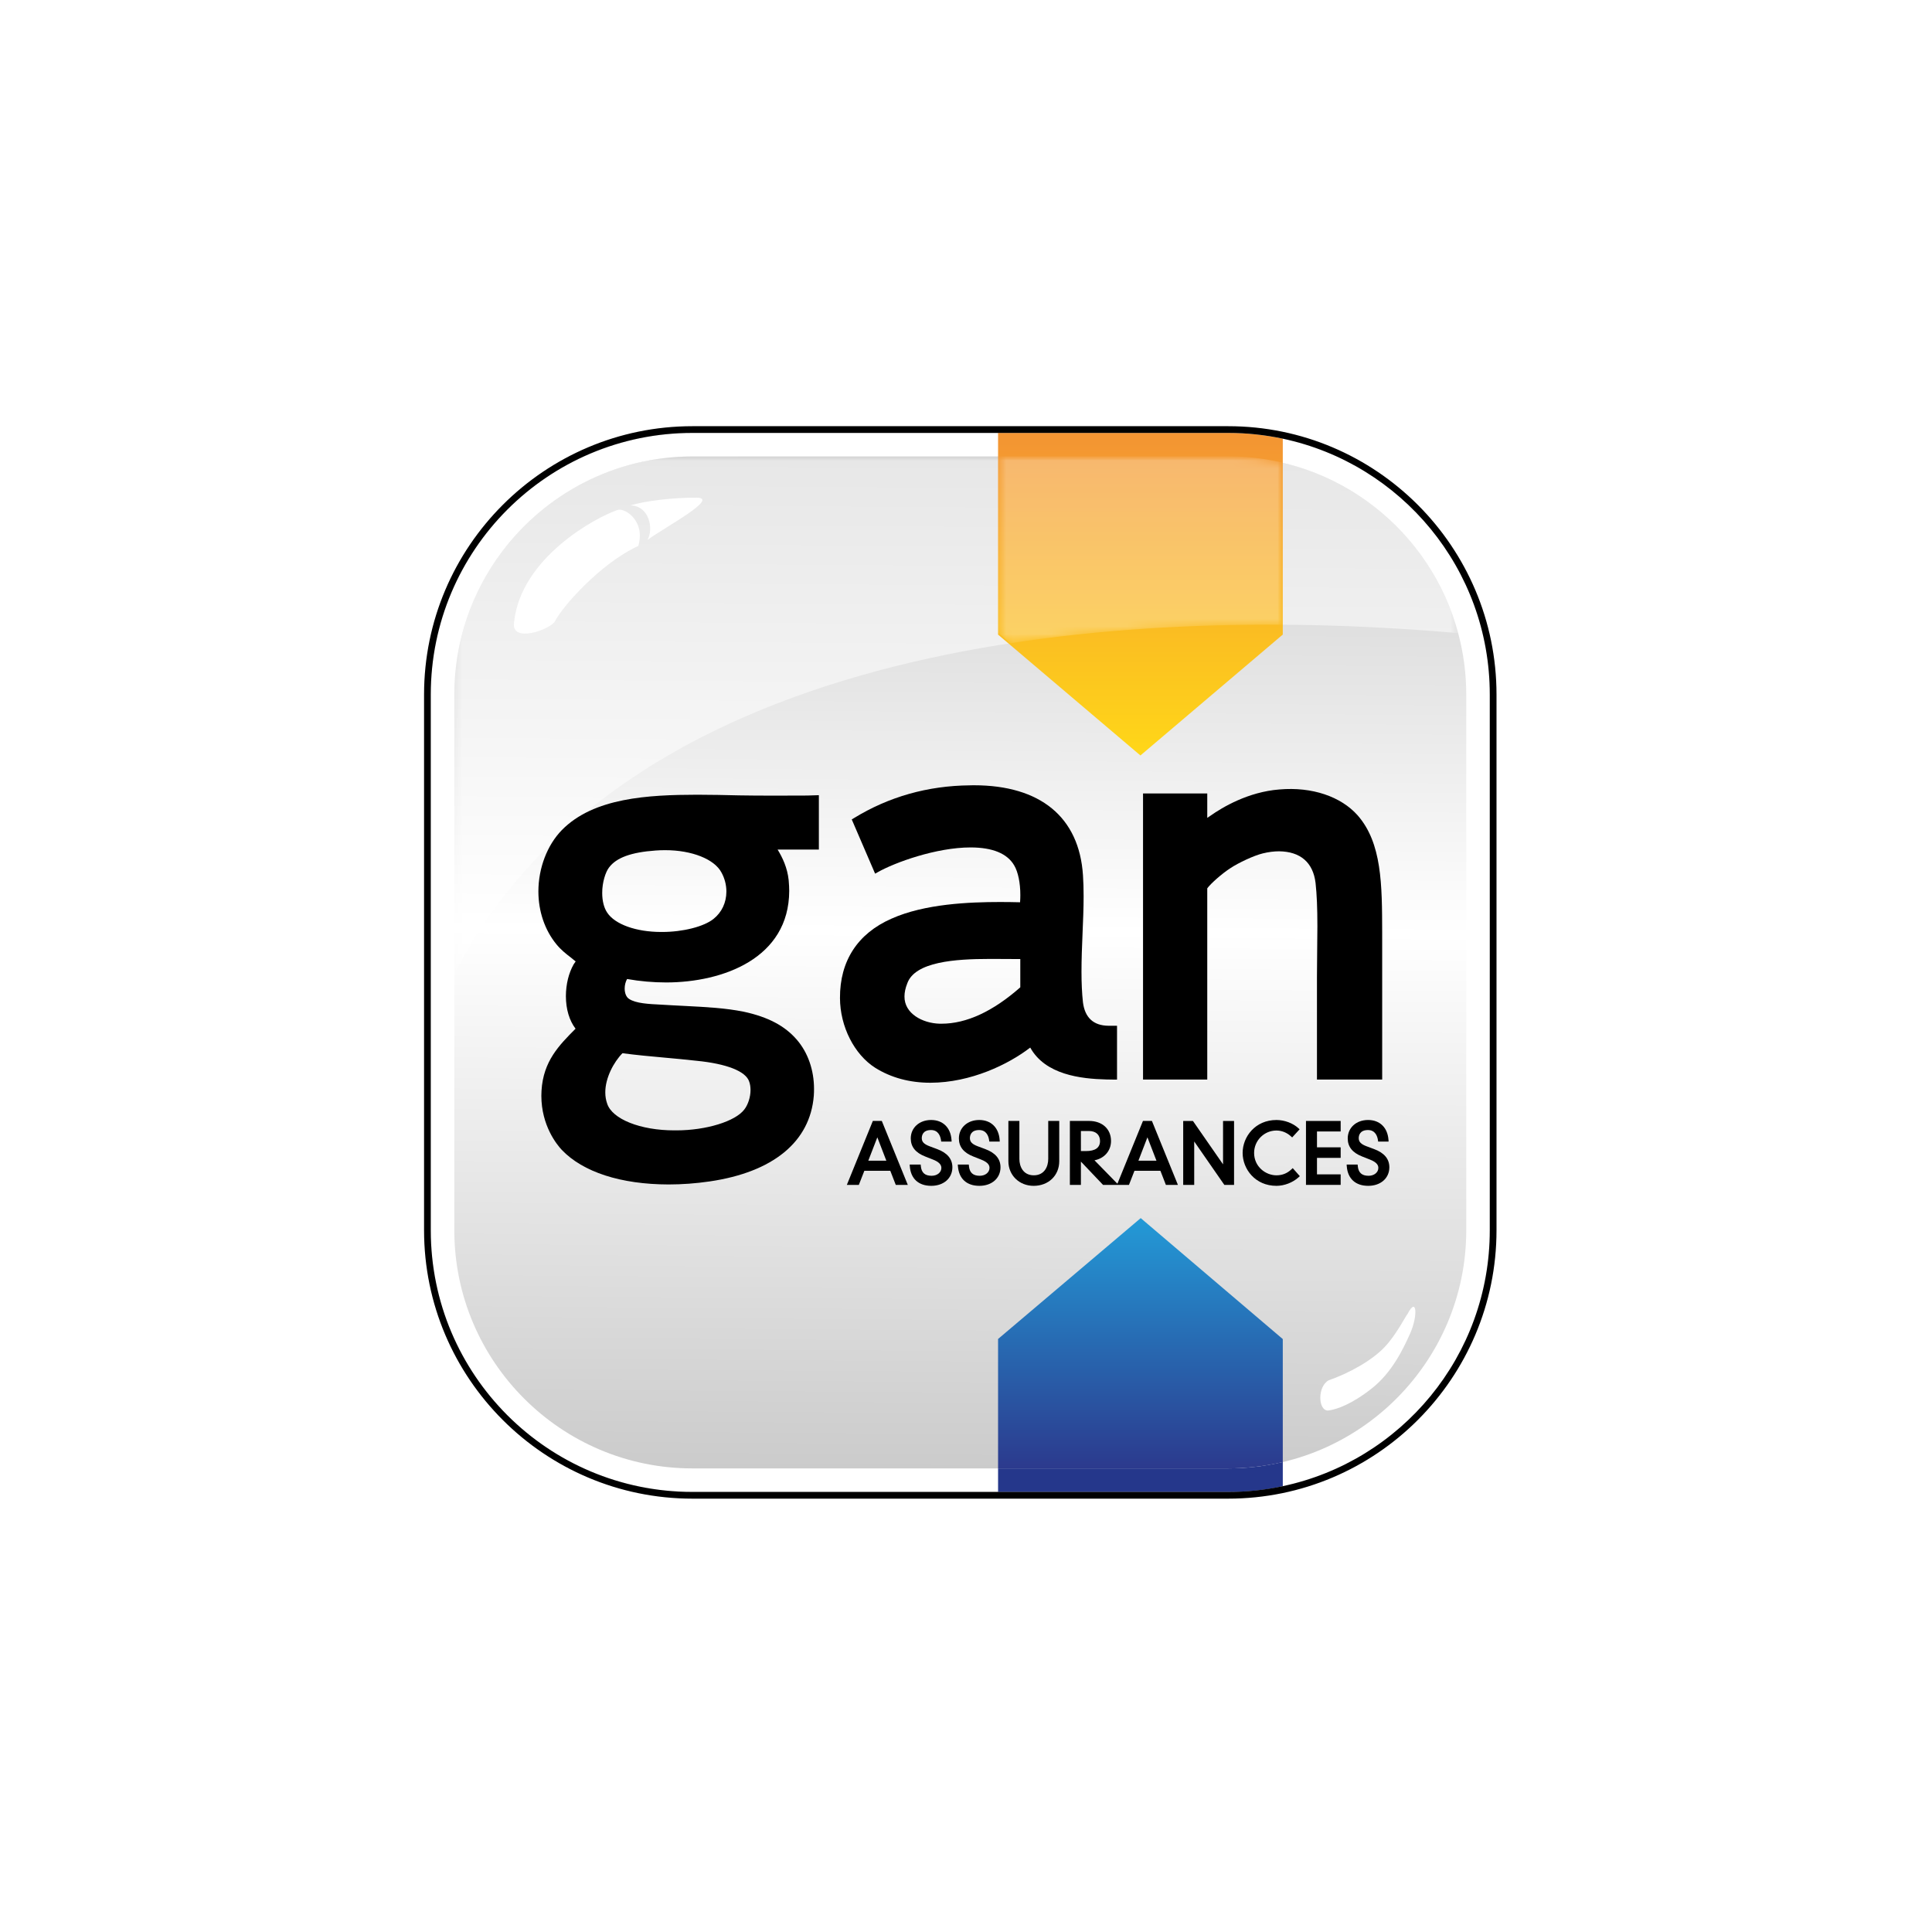 <?xml version="1.0" encoding="UTF-8"?>
<svg width="256px" height="256px" viewBox="0 0 256 256" version="1.1" xmlns="http://www.w3.org/2000/svg" xmlns:xlink="http://www.w3.org/1999/xlink" style="background: #FFFFFF;">
    <!-- Generator: Sketch 60 (88103) - https://sketch.com -->
    <title>Companies/INS/Large/GAN</title>
    <desc>Created with Sketch.</desc>
    <defs>
        <linearGradient x1="50.001%" y1="123.146%" x2="49.036%" y2="-21.7%" id="linearGradient-1">
            <stop stop-color="#B3B3B3" offset="0%"></stop>
            <stop stop-color="#FFFFFF" offset="48.449%"></stop>
            <stop stop-color="#B3B3B3" offset="100%"></stop>
        </linearGradient>
        <polygon id="path-2" points="0.513 69.102 133.521 69.102 133.521 0.485 0.513 0.485"></polygon>
        <polygon id="path-4" points="0.513 0.485 133.521 0.485 133.521 69.102 0.513 69.102"></polygon>
        <linearGradient x1="50.003%" y1="99.996%" x2="50.003%" y2="-0.003%" id="linearGradient-6">
            <stop stop-color="#239AD7" offset="0%"></stop>
            <stop stop-color="#2C378B" offset="94.161%"></stop>
            <stop stop-color="#2C378B" offset="100%"></stop>
        </linearGradient>
        <linearGradient x1="50.001%" y1="-0.001%" x2="50.001%" y2="100%" id="linearGradient-7">
            <stop stop-color="#FFFFFF" offset="0%"></stop>
            <stop stop-color="#FFFFFF" offset="100%"></stop>
        </linearGradient>
        <linearGradient x1="50.003%" y1="-0.003%" x2="50.003%" y2="99.999%" id="linearGradient-8">
            <stop stop-color="#FFD718" offset="0%"></stop>
            <stop stop-color="#F39433" offset="100%"></stop>
        </linearGradient>
        <polygon id="path-9" points="0.452 25.058 38.181 25.058 38.181 0.285 0.452 0.285"></polygon>
        <path d="M0.452,25.058 L0.452,1.687 C0.452,1.687 1.738,0.627 2.037,0.285 L2.037,0.285 C13.857,2.107 26.111,2.828 38.179,2.742 L38.179,2.742 L38.179,24.213 C35.856,24.762 33.434,25.058 30.944,25.058 L30.944,25.058 L0.452,25.058 Z" id="path-11"></path>
        <polygon id="path-13" points="0.128 51459.078 51462.086 51459.078 51462.086 0.044 0.128 0.044"></polygon>
        <polygon id="path-15" points="26019.723 26014.802 26057.453 26014.802 26057.453 25990.03 26019.723 25990.03"></polygon>
        <linearGradient x1="50.003%" y1="0.002%" x2="50.003%" y2="100.003%" id="linearGradient-17">
            <stop stop-color="#FFFFFF" offset="0%"></stop>
            <stop stop-color="#FFFFFF" offset="100%"></stop>
        </linearGradient>
    </defs>
    <g id="Companies/INS/Large/GAN" stroke="none" stroke-width="1" fill="none" fill-rule="evenodd">
        <rect fill="#FFFFFF" x="0" y="0" width="256" height="256"></rect>
        <g id="Logo_Gan_2010" transform="translate(56, 56)">
            <g id="g18" transform="translate(71.645, 71.569) scale(-1, 1) rotate(-180) translate(-71.645, -71.569) translate(0.145, 0.069)">
                <path d="M35.601,141.705 C16.455,141.705 0.934,126.182 0.934,107.035 L0.934,107.035 L0.934,36.052 C0.934,16.901 16.455,1.381 35.601,1.381 L35.601,1.381 L106.596,1.381 C125.739,1.381 141.258,16.901 141.258,36.052 L141.258,36.052 L141.258,107.035 C141.258,126.182 125.739,141.705 106.596,141.705 L106.596,141.705 L35.601,141.705 Z" id="path148" fill="url(#linearGradient-1)" fill-rule="nonzero"></path>
                <g id="g180" transform="translate(3.554, 69.5)">
                    <g id="g178-Clipped">
                        <mask id="mask-3" fill="white">
                            <use xlink:href="#path-2"></use>
                        </mask>
                        <g id="path162"></g>
                        <g id="g178" opacity="0.5" mask="url(#mask-3)">
                            <g id="g176">
                                <g id="g174-Clipped">
                                    <mask id="mask-5" fill="white">
                                        <use xlink:href="#path-4"></use>
                                    </mask>
                                    <g id="path166"></g>
                                    <g id="g174" mask="url(#mask-5)" fill="#FFFFFF" fill-rule="nonzero">
                                        <g id="g172" transform="translate(0.511, 0.485)">
                                            <path d="M0,0 C21.719,42.394 82.936,49.585 133.011,45.19 C129.418,58.662 117.116,68.617 102.532,68.617 L31.537,68.617 C21.229,68.617 12.063,63.649 6.303,55.982 C2.255,50.586 0,44.106 0,36.985 L0,0 Z" id="path170"></path>
                                        </g>
                                    </g>
                                </g>
                            </g>
                        </g>
                    </g>
                </g>
                <path d="M130.37,24.98 C130.117,24.7 128.936,22.326 127.442,20.703 C127.359,20.345 127.324,20.356 127.442,20.703 C125.725,18.798 122.477,17.054 119.923,16.179 C118.386,15.372 118.496,12.086 119.855,12.17 C120.994,12.301 123.012,13.036 125.623,15.095 C128.231,17.154 129.711,20.138 130.71,22.388 C131.754,24.751 131.59,27.337 130.37,24.98" id="path196" fill="#FFFFFF" fill-rule="nonzero"></path>
                <path d="M25.68,131.497 C22.867,130.539 12.888,125.224 11.97,116.631 C11.515,113.73 16.866,115.687 17.409,116.777 C18.324,118.615 23.384,124.414 28.428,126.726 C29.415,130.028 26.646,131.826 25.68,131.497" id="path200" fill="#FFFFFF" fill-rule="nonzero"></path>
                <path d="M27.372,132.1 C29.434,132.713 33.062,133.147 36.184,133.122 C39.303,133.093 31.681,129.064 29.652,127.522 C30.467,128.954 29.934,132.059 27.372,132.1" id="path204" fill="#FFFFFF" fill-rule="nonzero"></path>
                <g id="g216" transform="translate(75.652, 1.083)" fill="url(#linearGradient-6)" fill-rule="nonzero">
                    <path d="M0.452,20.565 L0.452,0.298 L30.944,0.298 C33.429,0.298 35.845,0.565 38.179,1.06 L38.179,1.06 L38.179,20.552 L19.353,36.581 L0.452,20.565 Z" id="path226"></path>
                </g>
                <g id="g270-Clipped" transform="translate(0, 0.947)" fill="url(#linearGradient-7)" fill-rule="nonzero">
                    <g id="g270" transform="translate(0.863, 0.136)">
                        <g id="g272">
                            <path d="M34.739,140.622 C15.593,140.622 0.072,125.099 0.072,105.951 L0.072,105.951 L0.072,34.969 C0.072,15.818 15.593,0.298 34.739,0.298 L34.739,0.298 L105.733,0.298 C124.877,0.298 140.395,15.818 140.395,34.969 L140.395,34.969 L140.395,105.951 C140.395,125.099 124.877,140.622 105.733,140.622 L105.733,140.622 L34.739,140.622 Z M3.191,34.969 L3.191,105.951 C3.191,113.045 5.543,119.593 9.507,124.868 L9.507,124.868 C15.267,132.535 24.434,137.503 34.739,137.503 L34.739,137.503 L105.733,137.503 C120.32,137.503 132.62,127.545 136.213,114.076 L136.213,114.076 C136.904,111.482 137.279,108.761 137.279,105.951 L137.279,105.951 L137.279,34.969 C137.279,17.57 123.128,3.415 105.733,3.415 L105.733,3.415 L34.739,3.415 C17.342,3.415 3.191,17.57 3.191,34.969" id="path280"></path>
                        </g>
                    </g>
                </g>
                <path d="M113.832,5.346 C111.507,4.797 109.087,4.498 106.598,4.498 L76.105,4.498 L76.105,1.379 L106.598,1.379 C107.211,1.379 110.478,1.369 113.832,2.144 L113.832,5.346 Z" id="path292" fill="#25378B" fill-rule="nonzero"></path>
                <g id="g304" transform="translate(75.652, 98.534)" fill="url(#linearGradient-8)" fill-rule="nonzero">
                    <path d="M0.452,43.171 L0.452,16.445 L19.315,0.432 L38.179,16.453 L38.179,42.407 C35.845,42.904 33.429,43.171 30.944,43.171 L30.944,43.171 L0.452,43.171 Z" id="path312"></path>
                </g>
                <path d="M141.259,36.052 C141.259,19.383 129.501,5.472 113.832,2.143 C111.498,1.648 109.079,1.381 106.597,1.381 L76.104,1.381 L35.603,1.381 C16.454,1.381 0.935,16.901 0.935,36.052 L0.935,107.034 C0.935,126.182 16.454,141.705 35.603,141.705 L76.104,141.705 L106.597,141.705 C109.079,141.705 111.498,141.438 113.832,140.943 C129.501,137.612 141.259,123.698 141.259,107.034 L141.259,36.052 Z M106.597,142.596 L35.603,142.596 C15.996,142.596 0.045,126.642 0.045,107.034 L0.045,36.052 C0.045,16.444 15.996,0.49 35.603,0.49 L106.597,0.49 C126.201,0.49 142.15,16.444 142.15,36.052 L142.15,107.034 C142.15,126.642 126.201,142.596 106.597,142.596" id="path324" fill="#000000" fill-rule="nonzero"></path>
                <g id="g1868" transform="translate(15.128, 41.678)" fill="#000000" fill-rule="nonzero">
                    <g id="g1841">
                        <path d="M23.266,35.626 C22.001,34.609 19.21,33.901 16.476,33.901 L16.341,33.901 C13.023,33.901 10.213,34.905 9.185,36.463 C8.757,37.096 8.523,38.016 8.523,39.063 C8.512,40.449 8.969,41.862 9.427,42.443 C10.396,43.748 12.358,44.464 15.598,44.693 C16.002,44.722 16.403,44.739 16.801,44.739 L16.871,44.739 C20.405,44.739 23.4,43.549 24.332,41.768 C24.754,40.998 24.977,40.129 24.977,39.257 C24.975,37.793 24.367,36.504 23.266,35.626 M16.807,17.248 C18.16,17.124 19.552,16.998 21.01,16.834 C25.029,16.441 27.575,15.437 28.003,14.059 C28.116,13.75 28.175,13.37 28.175,12.964 C28.18,12.054 27.852,11.018 27.354,10.38 C26.167,8.803 22.297,7.611 18.346,7.611 L18.209,7.614 L18.072,7.611 C13.58,7.611 9.839,9.102 9.177,11.161 C9.015,11.618 8.932,12.113 8.932,12.633 C8.921,14.544 10.043,16.653 11.206,17.835 C13.058,17.587 14.88,17.423 16.807,17.248 M26.681,51.999 C24.835,52.042 22.927,52.086 21.097,52.086 C14.64,52.072 7.398,51.701 3.175,47.403 C1.232,45.409 0.069,42.365 0.066,39.27 C0.066,36.641 0.912,34.157 2.448,32.276 C3.07,31.517 3.697,31.03 4.362,30.516 C4.523,30.389 4.833,30.134 5.005,29.996 L4.739,29.611 C4.079,28.444 3.716,26.971 3.711,25.392 C3.716,23.667 4.168,22.157 4.992,21.083 C2.79,18.871 0.718,16.775 0.481,12.88 C0.465,12.652 0.459,12.426 0.459,12.202 C0.465,8.209 2.532,5.703 3.164,5.028 C5.969,2.083 10.996,0.455 17.321,0.444 L17.323,0.444 C19.099,0.444 20.924,0.579 22.741,0.843 C31.173,2.073 36.079,6.104 36.561,12.205 C36.582,12.493 36.59,12.794 36.59,13.093 C36.59,15.604 35.78,17.924 34.308,19.627 C32.731,21.457 30.503,22.636 27.292,23.33 C24.886,23.82 22.289,23.955 19.538,24.095 C18.957,24.124 18.373,24.154 17.794,24.186 C17.32,24.221 16.833,24.245 16.346,24.269 C14.691,24.35 12.977,24.431 12.083,25.031 C11.72,25.257 11.502,25.768 11.499,26.404 C11.499,26.845 11.618,27.313 11.817,27.668 C13.531,27.364 15.28,27.211 17.016,27.211 C24.514,27.222 33.277,30.405 33.302,39.343 C33.302,39.76 33.277,40.212 33.229,40.775 C33.057,42.408 32.416,43.756 31.762,44.822 L37.231,44.822 L37.231,52.026 L35.7,51.978 C33.77,51.954 28.562,51.959 26.681,51.999" id="path184"></path>
                        <path d="M103.231,27.952 L103.231,14.346 L111.873,14.346 L111.873,33.819 C111.857,40.186 111.843,45.69 108.611,49.366 C106.415,51.831 102.607,53.161 98.255,52.784 C94.121,52.461 90.714,50.435 89.069,49.269 C88.94,49.186 88.816,49.105 88.695,49.024 L88.695,52.254 L80.185,52.254 L80.185,14.346 L88.695,14.346 L88.695,39.683 C89.174,40.337 90.628,41.616 91.709,42.321 C92.848,43.09 94.915,44.038 96.053,44.312 C96.804,44.495 97.533,44.589 98.206,44.589 C101.043,44.557 102.717,43.106 103.045,40.399 C103.212,38.868 103.288,37.102 103.288,34.678 C103.288,33.588 103.271,32.479 103.258,31.362 C103.245,30.226 103.231,29.088 103.231,27.952" id="path188"></path>
                        <path d="M63.921,26.567 C60.287,23.365 56.78,21.745 53.492,21.745 L53.231,21.745 C50.954,21.807 48.55,23.093 48.575,25.356 C48.575,25.887 48.696,26.46 48.941,27.079 C49.955,29.958 55.298,30.327 59.838,30.327 L60.435,30.327 C60.992,30.327 61.552,30.322 62.109,30.319 C62.661,30.316 63.213,30.311 63.756,30.311 L63.921,30.314 L63.921,26.567 Z M72.223,24.587 C72.091,25.795 72.03,27.125 72.03,28.653 C72.03,30.319 72.1,32.044 72.17,33.713 C72.24,35.349 72.312,37.042 72.312,38.64 C72.312,39.665 72.283,40.572 72.226,41.42 C71.725,49.103 66.593,53.339 57.776,53.339 L57.553,53.337 C57.456,53.337 57.346,53.337 57.23,53.329 C51.662,53.277 46.497,51.819 41.884,48.99 L41.588,48.813 L44.683,41.627 L44.974,41.789 C47.304,43.126 52.832,45.102 57.324,45.102 C60.258,45.099 62.206,44.294 63.121,42.709 C63.627,41.853 63.931,40.387 63.926,38.783 C63.926,38.473 63.915,38.158 63.891,37.835 C63.008,37.857 62.12,37.87 61.24,37.87 C57.171,37.868 51.255,37.636 46.841,35.658 C42.36,33.686 40.005,30.05 40.029,25.149 C40.04,21.373 41.922,17.66 44.707,15.897 C46.804,14.586 49.264,13.922 52.019,13.922 L52.019,13.922 C57.373,13.935 62.37,16.368 65.239,18.583 C67.231,14.982 71.919,14.441 75.337,14.355 C75.337,14.355 75.889,14.344 76.29,14.339 L76.739,14.336 L76.739,21.473 L75.593,21.473 C73.615,21.495 72.479,22.547 72.223,24.587" id="path192"></path>
                    </g>
                    <g id="g1852" transform="translate(40.421, 0)">
                        <path d="M5.752,3.59 L3.359,3.59 L4.557,6.69 L5.752,3.59 Z M3.962,8.862 L0.517,0.387 L2.107,0.387 L2.837,2.257 L6.274,2.257 L7,0.387 L8.594,0.387 L5.149,8.862 L3.962,8.862 Z" id="path328"></path>
                        <path d="M12.489,5.128 L11.474,5.507 C10.745,5.782 10.446,6.091 10.446,6.578 C10.446,6.901 10.564,7.655 11.671,7.655 C12.653,7.655 12.919,6.815 12.992,6.315 L13.022,6.124 L14.402,6.124 L14.386,6.36 C14.27,7.983 13.234,8.987 11.681,8.987 C10.12,8.987 8.987,7.959 8.987,6.546 C8.987,5.432 9.617,4.646 10.914,4.143 L11.937,3.739 C12.683,3.449 13.043,3.088 13.043,2.639 C13.043,2.044 12.489,1.594 11.754,1.594 C10.86,1.594 10.403,2.003 10.32,2.881 L10.301,3.083 L8.842,3.083 L8.861,2.843 C8.99,1.201 10.026,0.262 11.703,0.262 C13.353,0.262 14.502,1.274 14.502,2.722 C14.502,3.823 13.826,4.633 12.489,5.128" id="path332"></path>
                        <path d="M18.865,5.128 L17.851,5.507 C17.121,5.782 16.823,6.091 16.823,6.578 C16.823,6.901 16.941,7.655 18.047,7.655 C19.03,7.655 19.296,6.815 19.369,6.315 L19.398,6.124 L20.779,6.124 L20.763,6.36 C20.647,7.983 19.611,8.987 18.058,8.987 C16.497,8.987 15.364,7.959 15.364,6.546 C15.364,5.432 15.994,4.646 17.291,4.143 L18.314,3.739 C19.304,3.352 19.42,2.927 19.42,2.639 C19.42,2.044 18.865,1.594 18.131,1.594 C17.237,1.594 16.78,2.003 16.696,2.881 L16.677,3.083 L15.219,3.083 L15.237,2.843 C15.367,1.201 16.403,0.262 18.079,0.262 C19.729,0.262 20.878,1.274 20.878,2.722 C20.878,3.823 20.203,4.633 18.865,5.128" id="path336"></path>
                        <path d="M27.202,3.821 C27.202,2.823 26.701,1.657 25.291,1.657 C23.881,1.657 23.38,2.823 23.38,3.821 L23.38,8.862 L21.922,8.862 L21.922,3.525 C21.922,1.665 23.361,0.261 25.27,0.261 C27.237,0.261 28.661,1.633 28.661,3.525 L28.661,8.862 L27.202,8.862 L27.202,3.821 Z" id="path340"></path>
                        <path d="M41.544,3.59 L39.151,3.59 L40.346,6.69 L41.544,3.59 Z M34.064,6.197 C34.064,5.315 33.435,4.868 32.194,4.868 C31.849,4.868 31.658,4.868 31.532,4.871 L31.532,7.527 L32.587,7.527 C33.513,7.527 34.064,7.032 34.064,6.197 M39.754,8.862 L36.368,0.538 L33.332,3.646 C34.643,3.899 35.523,4.903 35.523,6.208 C35.523,7.796 34.352,8.862 32.606,8.862 L30.07,8.862 L30.07,0.387 L31.532,0.387 L31.532,3.474 L34.465,0.387 L36.309,0.387 L36.516,0.387 L37.9,0.387 L38.629,2.257 L42.066,2.257 L42.792,0.387 L44.386,0.387 L40.941,8.862 L39.754,8.862 Z" id="path344"></path>
                        <polygon id="path348" points="50.366 3.109 46.375 8.86 45.086 8.86 45.086 0.388 46.545 0.388 46.545 6.139 50.536 0.388 51.825 0.388 51.825 8.86 50.366 8.86"></polygon>
                        <path d="M59.431,2.452 C58.866,1.916 58.212,1.655 57.44,1.655 C56.019,1.655 54.482,2.791 54.482,4.624 C54.482,6.26 55.809,7.592 57.44,7.592 C58.134,7.592 58.818,7.32 59.361,6.825 L59.526,6.677 L60.511,7.753 L60.346,7.904 C59.62,8.572 58.505,8.986 57.44,8.986 C54.635,8.986 52.961,6.768 52.961,4.624 C52.961,2.479 54.635,0.261 57.44,0.261 C58.484,0.261 59.612,0.697 60.379,1.397 L60.54,1.545 L59.598,2.608 L59.431,2.452 Z" id="path352"></path>
                        <polygon id="path356" points="61.355 0.388 65.951 0.388 65.951 1.782 62.813 1.782 62.813 3.967 65.951 3.967 65.951 5.364 62.813 5.364 62.813 7.466 65.951 7.466 65.951 8.86 61.355 8.86"></polygon>
                        <path d="M70.389,5.128 L69.374,5.507 C68.645,5.782 68.346,6.091 68.346,6.578 C68.346,6.901 68.464,7.655 69.57,7.655 C70.553,7.655 70.819,6.815 70.892,6.315 L70.921,6.124 L72.302,6.124 L72.286,6.36 C72.17,7.983 71.134,8.987 69.581,8.987 C68.02,8.987 66.887,7.959 66.887,6.546 C66.887,5.432 67.517,4.646 68.814,4.143 L69.837,3.739 C70.827,3.352 70.943,2.927 70.943,2.639 C70.943,2.044 70.389,1.594 69.654,1.594 C68.76,1.594 68.303,2.003 68.219,2.881 L68.201,3.083 L66.742,3.083 L66.761,2.843 C66.89,1.201 67.926,0.262 69.603,0.262 C71.252,0.262 72.402,1.274 72.402,2.722 C72.402,3.823 71.726,4.633 70.389,5.128" id="path360"></path>
                    </g>
                </g>
                <g id="g428" transform="translate(75.652, 113.545)">
                    <g id="g426-Clipped">
                        <mask id="mask-10" fill="white">
                            <use xlink:href="#path-9"></use>
                        </mask>
                        <g id="path366"></g>
                        <g id="g426" opacity="0.3" mask="url(#mask-10)">
                            <g id="g424">
                                <g id="g422-Clipped">
                                    <mask id="mask-12" fill="white">
                                        <use xlink:href="#path-11"></use>
                                    </mask>
                                    <g id="path370"></g>
                                    <g id="g422" mask="url(#mask-12)">
                                        <g transform="translate(-26019.271, -25989.744)" id="g420">
                                            <g transform="translate(0, 0)">
                                                <g id="g418-Clipped" transform="translate(0, 0)">
                                                    <g id="g402-Clipped" transform="translate(0, 0)">
                                                        <mask id="mask-14" fill="white">
                                                            <use xlink:href="#path-13"></use>
                                                        </mask>
                                                        <g id="path374"></g>
                                                        <mask id="mask-16" fill="white">
                                                            <use xlink:href="#path-15"></use>
                                                        </mask>
                                                        <g id="path392"></g>
                                                    </g>
                                                    <g id="g418" transform="translate(26019.271, 25989.744)" fill="url(#linearGradient-17)" fill-rule="nonzero">
                                                        <g id="g416">
                                                            <path d="M0.452,25.058 L0.452,1.687 C0.452,1.687 1.738,0.627 2.037,0.285 L2.037,0.285 C13.857,2.107 26.111,2.828 38.179,2.742 L38.179,2.742 L38.179,24.213 C35.856,24.762 33.434,25.058 30.944,25.058 L30.944,25.058 L0.452,25.058 Z" id="path414"></path>
                                                        </g>
                                                    </g>
                                                </g>
                                            </g>
                                        </g>
                                    </g>
                                </g>
                            </g>
                        </g>
                    </g>
                </g>
            </g>
        </g>
    </g>
</svg>